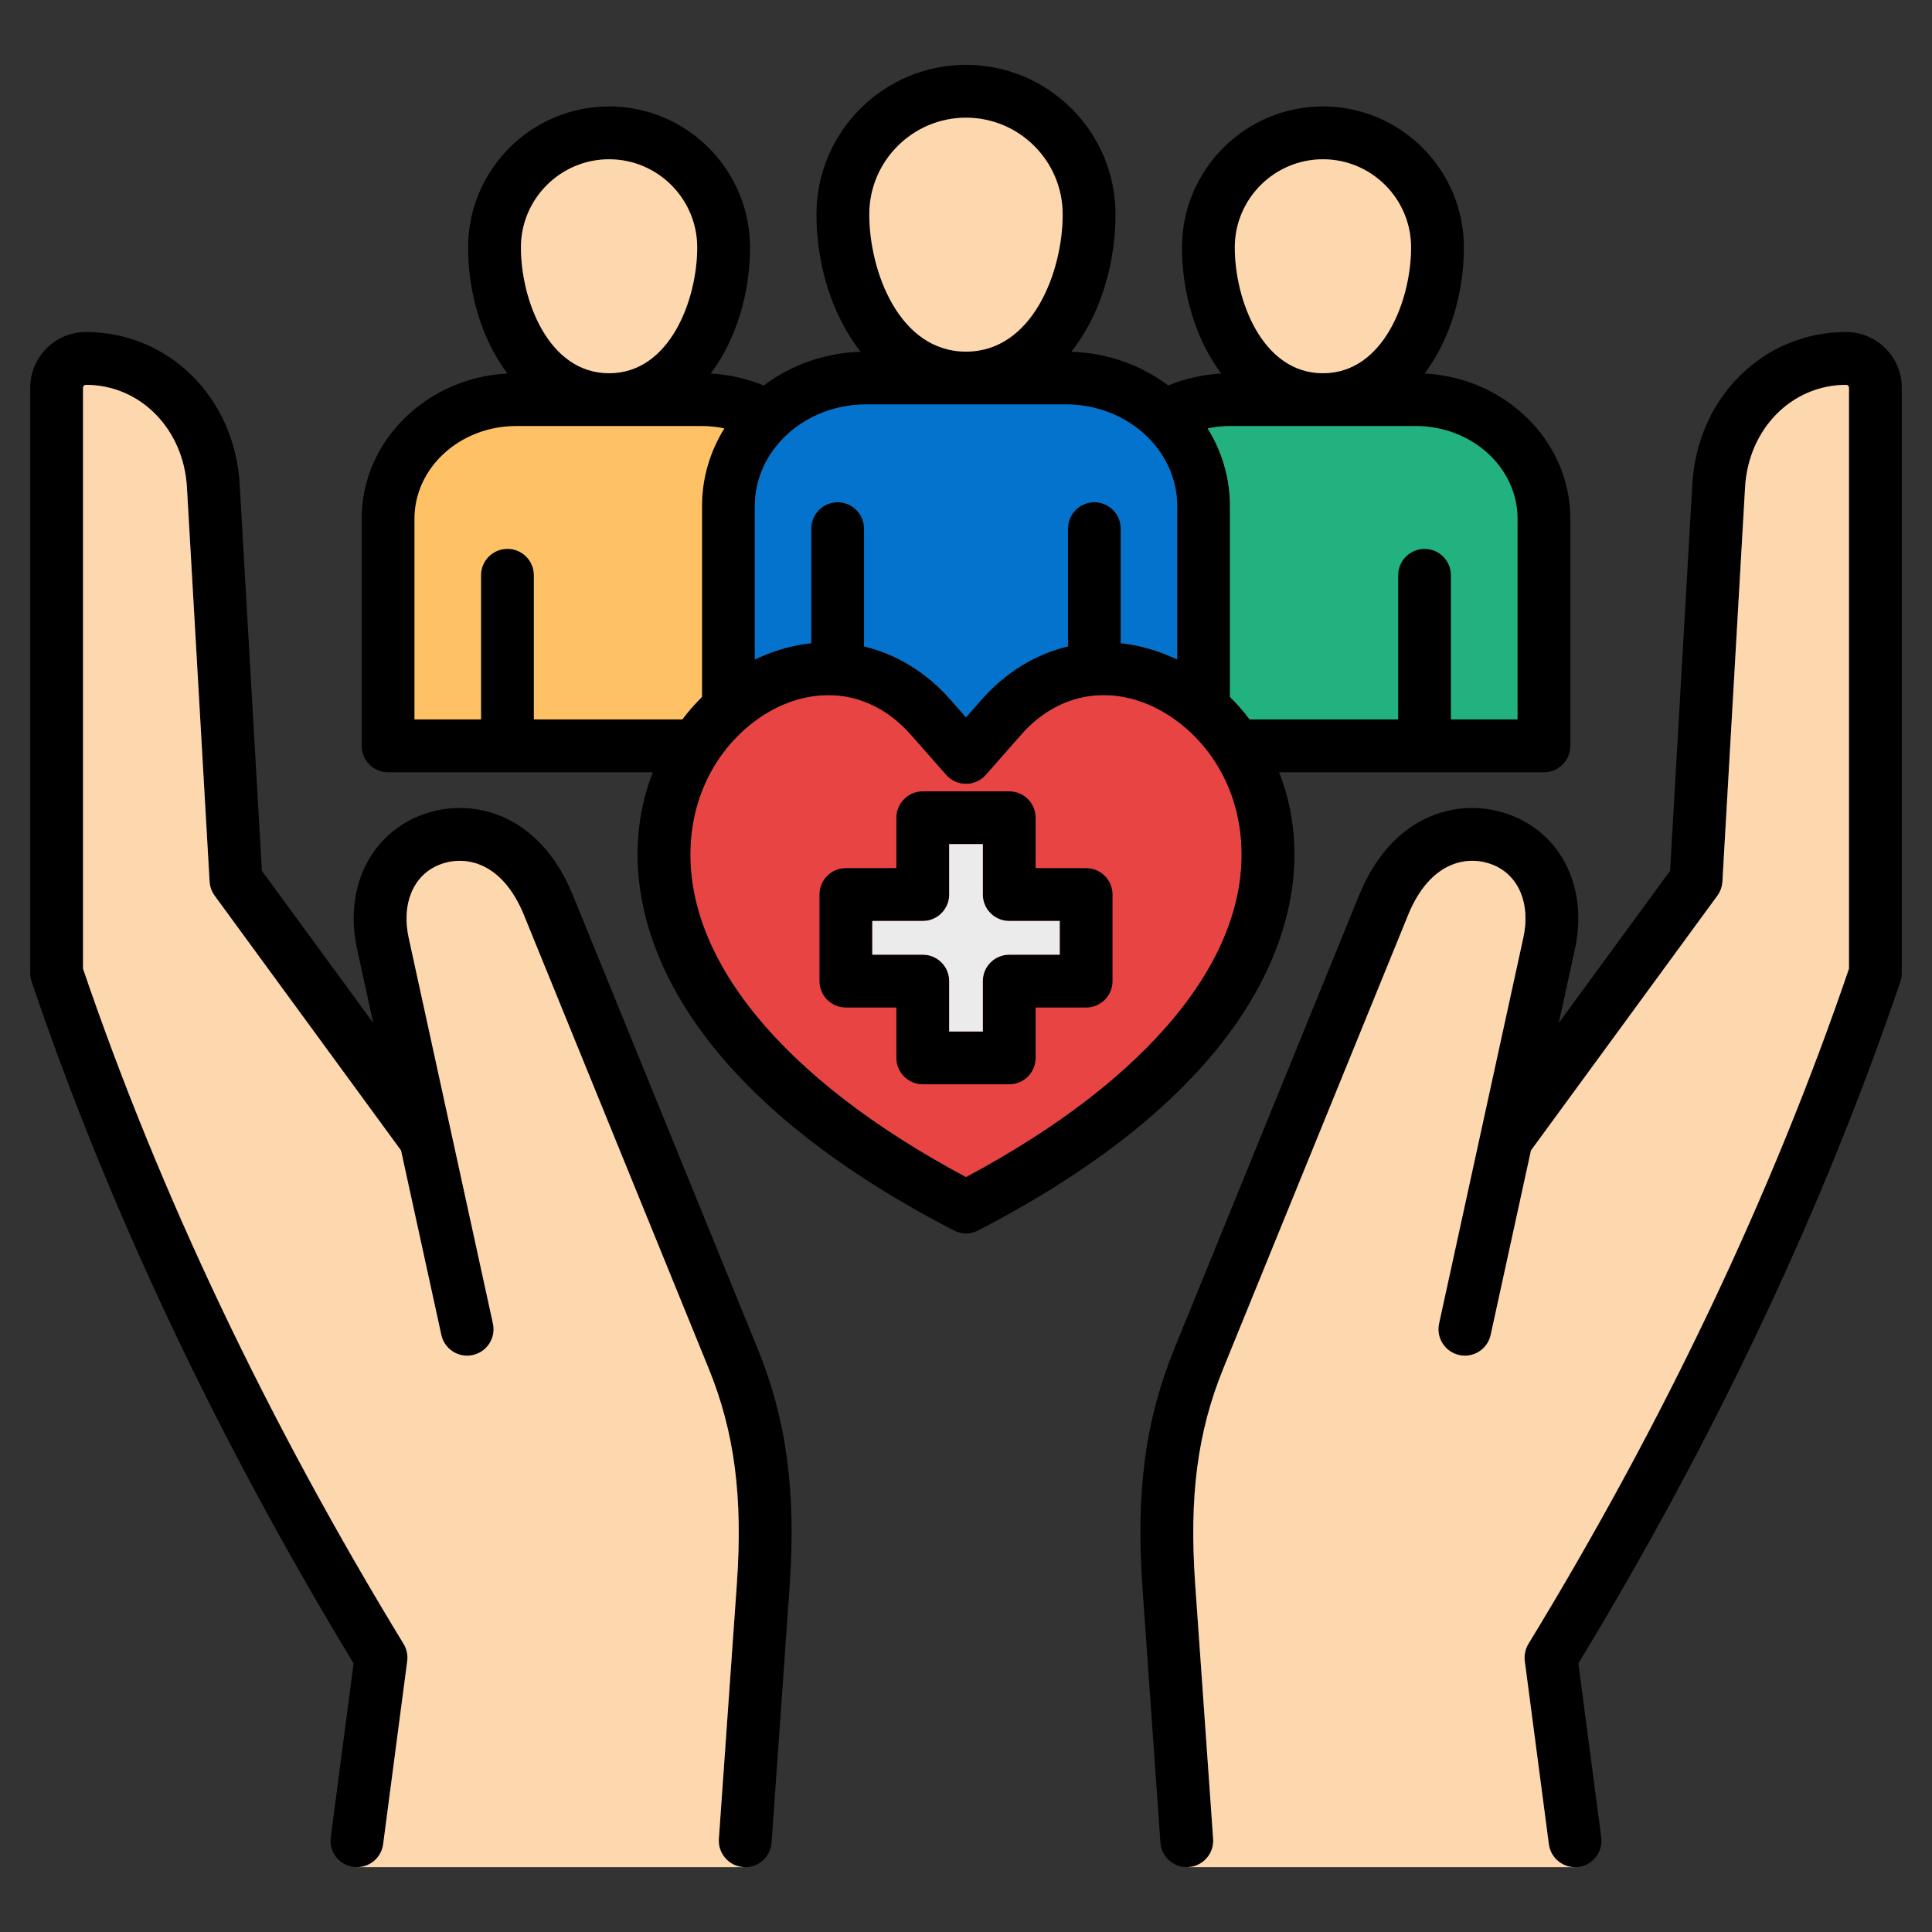 <svg width="70" height="70" viewBox="0 0 70 70" fill="none" xmlns="http://www.w3.org/2000/svg">
<rect x="0" y="0" width="70" height="70" fill="#333333" stroke="none"/>
<g id="fi_11210018">
<path id="Vector" d="M44.967 30.437C44.756 27.736 42.965 25.962 41.282 25.401C39.702 24.874 38.139 25.319 36.994 26.622L35.718 28.071C35.537 28.278 35.275 28.396 35 28.396C34.725 28.396 34.463 28.278 34.281 28.071L33.006 26.622C32.176 25.678 31.127 25.185 30.011 25.185C29.587 25.185 29.153 25.256 28.718 25.401C27.035 25.962 25.244 27.737 25.033 30.437C24.704 34.659 28.33 39.094 35 42.65C41.669 39.094 45.295 34.659 44.966 30.437H44.967Z" fill="#E94444"/>
<path id="Vector_2" d="M68.906 14.049V35.256C68.906 35.361 68.889 35.464 68.855 35.563C66.057 43.807 62.132 52.117 57.188 60.268L58.016 66.569C58.084 67.093 57.716 67.574 57.192 67.643C57.149 67.648 57.107 67.651 57.066 67.651C56.593 67.651 56.181 67.3 56.118 66.819L55.246 60.184C55.218 59.967 55.264 59.747 55.378 59.561C60.302 51.486 64.209 43.257 66.992 35.098V14.049C66.992 13.992 66.944 13.944 66.887 13.944C64.92 13.944 63.347 15.54 63.227 17.657L62.406 31.943C62.395 32.127 62.331 32.304 62.222 32.453L55.469 41.682L54.01 48.365C53.897 48.882 53.387 49.209 52.871 49.096C52.355 48.983 52.028 48.474 52.14 47.957L55.194 33.971C55.459 32.749 55.028 31.715 54.096 31.337C53.169 30.961 51.808 31.212 51.016 33.156L44.327 49.572C43.388 51.877 43.081 54.213 43.303 57.384L43.954 66.626C43.991 67.154 43.593 67.611 43.066 67.648C42.542 67.686 42.081 67.288 42.044 66.761L41.393 57.518C41.15 54.036 41.497 51.443 42.555 48.85L49.244 32.434C50.476 29.407 52.996 28.824 54.815 29.564C56.626 30.298 57.531 32.233 57.064 34.378L56.478 37.062L60.511 31.551L61.316 17.548C61.494 14.403 63.889 12.03 66.887 12.03C68.001 12.03 68.906 12.936 68.906 14.049ZM20.756 32.434C19.524 29.407 17.004 28.824 15.186 29.563C13.374 30.298 12.469 32.232 12.936 34.379L13.522 37.062L9.489 31.551L8.684 17.549C8.506 14.403 6.111 12.03 3.113 12.03C1.999 12.03 1.094 12.936 1.094 14.049V35.256C1.094 35.36 1.111 35.464 1.144 35.563C3.935 43.793 7.86 52.103 12.812 60.268L11.984 66.569C11.915 67.093 12.284 67.574 12.808 67.643C12.851 67.648 12.893 67.651 12.934 67.651C13.407 67.651 13.819 67.3 13.882 66.819L14.754 60.184C14.782 59.967 14.736 59.747 14.622 59.561C9.69 51.472 5.783 43.243 3.008 35.098V14.049C3.008 13.992 3.056 13.944 3.113 13.944C5.08 13.944 6.653 15.54 6.773 17.658L7.594 31.943C7.605 32.127 7.669 32.304 7.778 32.453L14.53 41.682L15.99 48.365C16.103 48.882 16.613 49.209 17.129 49.096C17.645 48.983 17.973 48.474 17.86 47.957L14.806 33.971C14.541 32.749 14.972 31.715 15.906 31.337C16.831 30.961 18.192 31.212 18.984 33.156L25.673 49.573C26.612 51.877 26.919 54.213 26.698 57.384L26.046 66.627C26.009 67.154 26.407 67.611 26.934 67.648C27.46 67.686 27.919 67.288 27.956 66.761L28.607 57.517C28.85 54.036 28.503 51.444 27.445 48.85L20.756 32.434V32.434ZM35.44 44.582C35.302 44.653 35.151 44.689 35 44.689C34.849 44.689 34.698 44.653 34.56 44.582C30.439 42.45 27.366 40.03 25.427 37.388C23.738 35.088 22.942 32.633 23.125 30.288C23.188 29.484 23.37 28.707 23.653 27.982H14.061C13.532 27.982 13.104 27.553 13.104 27.024V18.793C13.104 15.988 15.444 13.688 18.384 13.532C17.448 12.289 16.96 10.601 16.96 8.965C16.96 6.148 19.251 3.857 22.067 3.857C24.884 3.857 27.175 6.148 27.175 8.965C27.175 10.601 26.687 12.29 25.75 13.533C26.412 13.569 27.062 13.716 27.672 13.967C28.641 13.237 29.858 12.786 31.183 12.745C30.131 11.413 29.582 9.56 29.582 7.767C29.582 4.78 32.012 2.35 35 2.35C37.987 2.35 40.417 4.78 40.417 7.767C40.417 9.56 39.869 11.413 38.817 12.745C40.143 12.786 41.359 13.237 42.329 13.968C42.937 13.716 43.587 13.569 44.249 13.533C43.313 12.29 42.825 10.601 42.825 8.965C42.825 6.148 45.116 3.857 47.932 3.857C50.748 3.857 53.04 6.148 53.04 8.965C53.04 10.601 52.552 12.289 51.616 13.532C54.555 13.688 56.896 15.988 56.896 18.793V27.025C56.896 27.553 56.467 27.982 55.939 27.982H46.346C46.629 28.707 46.812 29.484 46.874 30.288C47.057 32.633 46.261 35.088 44.572 37.388C42.633 40.03 39.56 42.45 35.439 44.582L35.44 44.582ZM51.296 15.437H44.568C44.294 15.437 44.022 15.466 43.756 15.522C44.269 16.348 44.564 17.308 44.564 18.332V25.251C44.821 25.504 45.059 25.777 45.279 26.067H50.657V20.843C50.657 20.315 51.086 19.886 51.614 19.886C52.143 19.886 52.571 20.315 52.571 20.843V26.067H54.982V18.793C54.982 16.942 53.328 15.437 51.296 15.437H51.296ZM44.739 8.965C44.739 10.857 45.73 13.523 47.932 13.523C50.135 13.523 51.126 10.857 51.126 8.965C51.126 7.204 49.693 5.771 47.932 5.771C46.171 5.771 44.739 7.204 44.739 8.965ZM31.496 7.767C31.496 9.832 32.583 12.74 35 12.74C37.416 12.74 38.503 9.832 38.503 7.767C38.503 5.835 36.932 4.264 35 4.264C33.068 4.264 31.496 5.835 31.496 7.767ZM27.349 18.332V23.894C27.596 23.776 27.851 23.672 28.112 23.585C28.539 23.443 28.967 23.35 29.392 23.304V19.153C29.392 18.625 29.821 18.196 30.349 18.196C30.878 18.196 31.306 18.625 31.306 19.153V23.422C32.477 23.699 33.562 24.355 34.444 25.358L35 25.99L35.556 25.358C36.438 24.355 37.523 23.699 38.693 23.421V19.153C38.693 18.625 39.122 18.196 39.65 18.196C40.179 18.196 40.607 18.625 40.607 19.153V23.304C41.033 23.35 41.461 23.443 41.888 23.585C42.149 23.672 42.403 23.776 42.65 23.894V18.332C42.65 16.304 40.84 14.654 38.616 14.654H31.384C29.159 14.654 27.349 16.303 27.349 18.332L27.349 18.332ZM18.874 8.965C18.874 10.857 19.865 13.523 22.067 13.523C24.27 13.523 25.261 10.857 25.261 8.965C25.261 7.204 23.828 5.771 22.067 5.771C20.307 5.771 18.874 7.204 18.874 8.965ZM24.721 26.067C24.94 25.777 25.179 25.504 25.435 25.251V18.332C25.435 17.308 25.731 16.348 26.244 15.522C25.978 15.466 25.705 15.437 25.431 15.437H18.703C16.671 15.437 15.018 16.942 15.018 18.793V26.067H17.429V20.843C17.429 20.315 17.857 19.886 18.386 19.886C18.914 19.886 19.343 20.315 19.343 20.843V26.067H24.721H24.721ZM44.966 30.437C44.756 27.736 42.964 25.962 41.282 25.401C39.702 24.874 38.139 25.319 36.993 26.622L35.718 28.071C35.537 28.278 35.275 28.396 35 28.396C34.725 28.396 34.463 28.278 34.281 28.071L33.006 26.622C32.176 25.678 31.127 25.185 30.011 25.185C29.587 25.185 29.153 25.256 28.718 25.401C27.035 25.962 25.244 27.737 25.033 30.437C24.704 34.659 28.33 39.094 35 42.651C41.669 39.094 45.295 34.659 44.966 30.437H44.966ZM40.309 32.411V35.547C40.309 36.075 39.881 36.504 39.352 36.504H37.523V38.329C37.523 38.858 37.094 39.286 36.566 39.286H33.434C32.906 39.286 32.477 38.858 32.477 38.329V36.504H30.648C30.119 36.504 29.691 36.075 29.691 35.547V32.411C29.691 31.883 30.119 31.454 30.648 31.454H32.477V29.629C32.477 29.1 32.906 28.672 33.434 28.672H36.566C37.094 28.672 37.523 29.1 37.523 29.629V31.454H39.352C39.881 31.454 40.309 31.883 40.309 32.411ZM38.395 33.368H36.566C36.037 33.368 35.608 32.94 35.608 32.411V30.586H34.391V32.411C34.391 32.94 33.963 33.368 33.434 33.368H31.605V34.59H33.434C33.963 34.59 34.391 35.018 34.391 35.547V37.372H35.608V35.547C35.608 35.018 36.037 34.59 36.566 34.59H38.395V33.368Z" fill="black"/>
<path id="Vector_3" d="M35.609 32.411V30.586H34.392V32.411C34.392 32.94 33.964 33.369 33.435 33.369H31.605V34.59H33.435C33.964 34.59 34.392 35.018 34.392 35.547V37.372H35.609V35.547C35.609 35.018 36.038 34.59 36.566 34.59H38.396V33.369H36.566C36.038 33.369 35.609 32.94 35.609 32.411Z" fill="#EBEBEB"/>
<path id="Vector_4" d="M25.435 18.332C25.435 17.308 25.731 16.348 26.244 15.522C25.977 15.466 25.705 15.437 25.431 15.437H18.703C16.671 15.437 15.018 16.942 15.018 18.793V26.067H17.428V20.843C17.428 20.314 17.857 19.886 18.386 19.886C18.914 19.886 19.343 20.314 19.343 20.843V26.067H24.721C24.94 25.777 25.179 25.504 25.435 25.251V18.332H25.435Z" fill="#FEC165"/>
<path id="Vector_5" d="M22.068 13.523C24.27 13.523 25.261 10.858 25.261 8.965C25.261 7.204 23.829 5.771 22.068 5.771C20.307 5.771 18.874 7.204 18.874 8.965C18.874 10.858 19.865 13.523 22.068 13.523Z" fill="#FDD7AD"/>
<path id="Vector_6" d="M29.393 23.304V19.153C29.393 18.625 29.821 18.196 30.35 18.196C30.878 18.196 31.307 18.625 31.307 19.153V23.421C32.477 23.699 33.562 24.355 34.444 25.357L35 25.99L35.556 25.357C36.438 24.355 37.523 23.698 38.694 23.421V19.153C38.694 18.625 39.122 18.196 39.651 18.196C40.179 18.196 40.608 18.625 40.608 19.153V23.304C41.033 23.35 41.461 23.443 41.888 23.585C42.149 23.672 42.403 23.776 42.651 23.894V18.331C42.651 16.303 40.841 14.653 38.616 14.653H31.384C29.16 14.653 27.35 16.303 27.35 18.331V23.894C27.597 23.776 27.851 23.672 28.112 23.585C28.539 23.443 28.967 23.35 29.392 23.304L29.393 23.304Z" fill="#0473CE"/>
<path id="Vector_7" d="M47.933 13.523C50.136 13.523 51.126 10.858 51.126 8.965C51.126 7.204 49.694 5.771 47.933 5.771C46.172 5.771 44.739 7.204 44.739 8.965C44.739 10.858 45.73 13.523 47.933 13.523Z" fill="#FDD7AD"/>
<path id="Vector_8" d="M35 12.74C37.416 12.74 38.503 9.832 38.503 7.767C38.503 5.835 36.931 4.264 35 4.264C33.068 4.264 31.496 5.835 31.496 7.767C31.496 9.832 32.583 12.74 35 12.74Z" fill="#FDD7AD"/>
<path id="Vector_9" d="M51.296 15.437H44.569C44.294 15.437 44.022 15.466 43.756 15.522C44.269 16.348 44.564 17.308 44.564 18.332V25.251C44.821 25.504 45.059 25.777 45.279 26.067H50.657V20.843C50.657 20.314 51.086 19.886 51.614 19.886C52.143 19.886 52.571 20.314 52.571 20.843V26.067H54.982V18.793C54.982 16.942 53.328 15.437 51.296 15.437Z" fill="#22B27F"/>
<g id="Group">
<path id="Vector_10" d="M26.934 67.648C26.407 67.611 26.009 67.154 26.046 66.626L26.698 57.383C26.919 54.213 26.612 51.877 25.673 49.573L18.984 33.156C18.192 31.211 16.831 30.961 15.906 31.337C14.972 31.715 14.541 32.749 14.806 33.971L17.86 47.957C17.973 48.473 17.645 48.983 17.129 49.096C16.613 49.209 16.103 48.882 15.99 48.365L14.53 41.682L7.778 32.453C7.669 32.304 7.605 32.127 7.594 31.943L6.773 17.658C6.653 15.54 5.08 13.944 3.113 13.944C3.056 13.944 3.008 13.992 3.008 14.049V35.098C5.783 43.243 9.69 51.472 14.622 59.56C14.736 59.747 14.782 59.967 14.754 60.184L13.882 66.818C13.819 67.3 13.407 67.651 12.934 67.651H26.934V67.648Z" fill="#FDD7AD"/>
<path id="Vector_11" d="M56.118 66.818L55.246 60.183C55.218 59.967 55.264 59.747 55.378 59.56C60.302 51.486 64.209 43.256 66.992 35.097V14.049C66.992 13.992 66.944 13.944 66.888 13.944C64.92 13.944 63.347 15.54 63.227 17.657L62.406 31.943C62.395 32.127 62.332 32.304 62.223 32.453L55.47 41.682L54.01 48.365C53.898 48.882 53.388 49.209 52.871 49.096C52.355 48.983 52.028 48.473 52.14 47.957L55.194 33.97C55.46 32.749 55.029 31.715 54.096 31.337C53.169 30.96 51.808 31.211 51.017 33.156L44.327 49.572C43.388 51.877 43.081 54.213 43.303 57.384L43.954 66.626C43.991 67.153 43.594 67.611 43.066 67.648V67.651H57.066C56.593 67.651 56.182 67.3 56.118 66.818Z" fill="#FDD7AD"/>
</g>
</g>
</svg>
